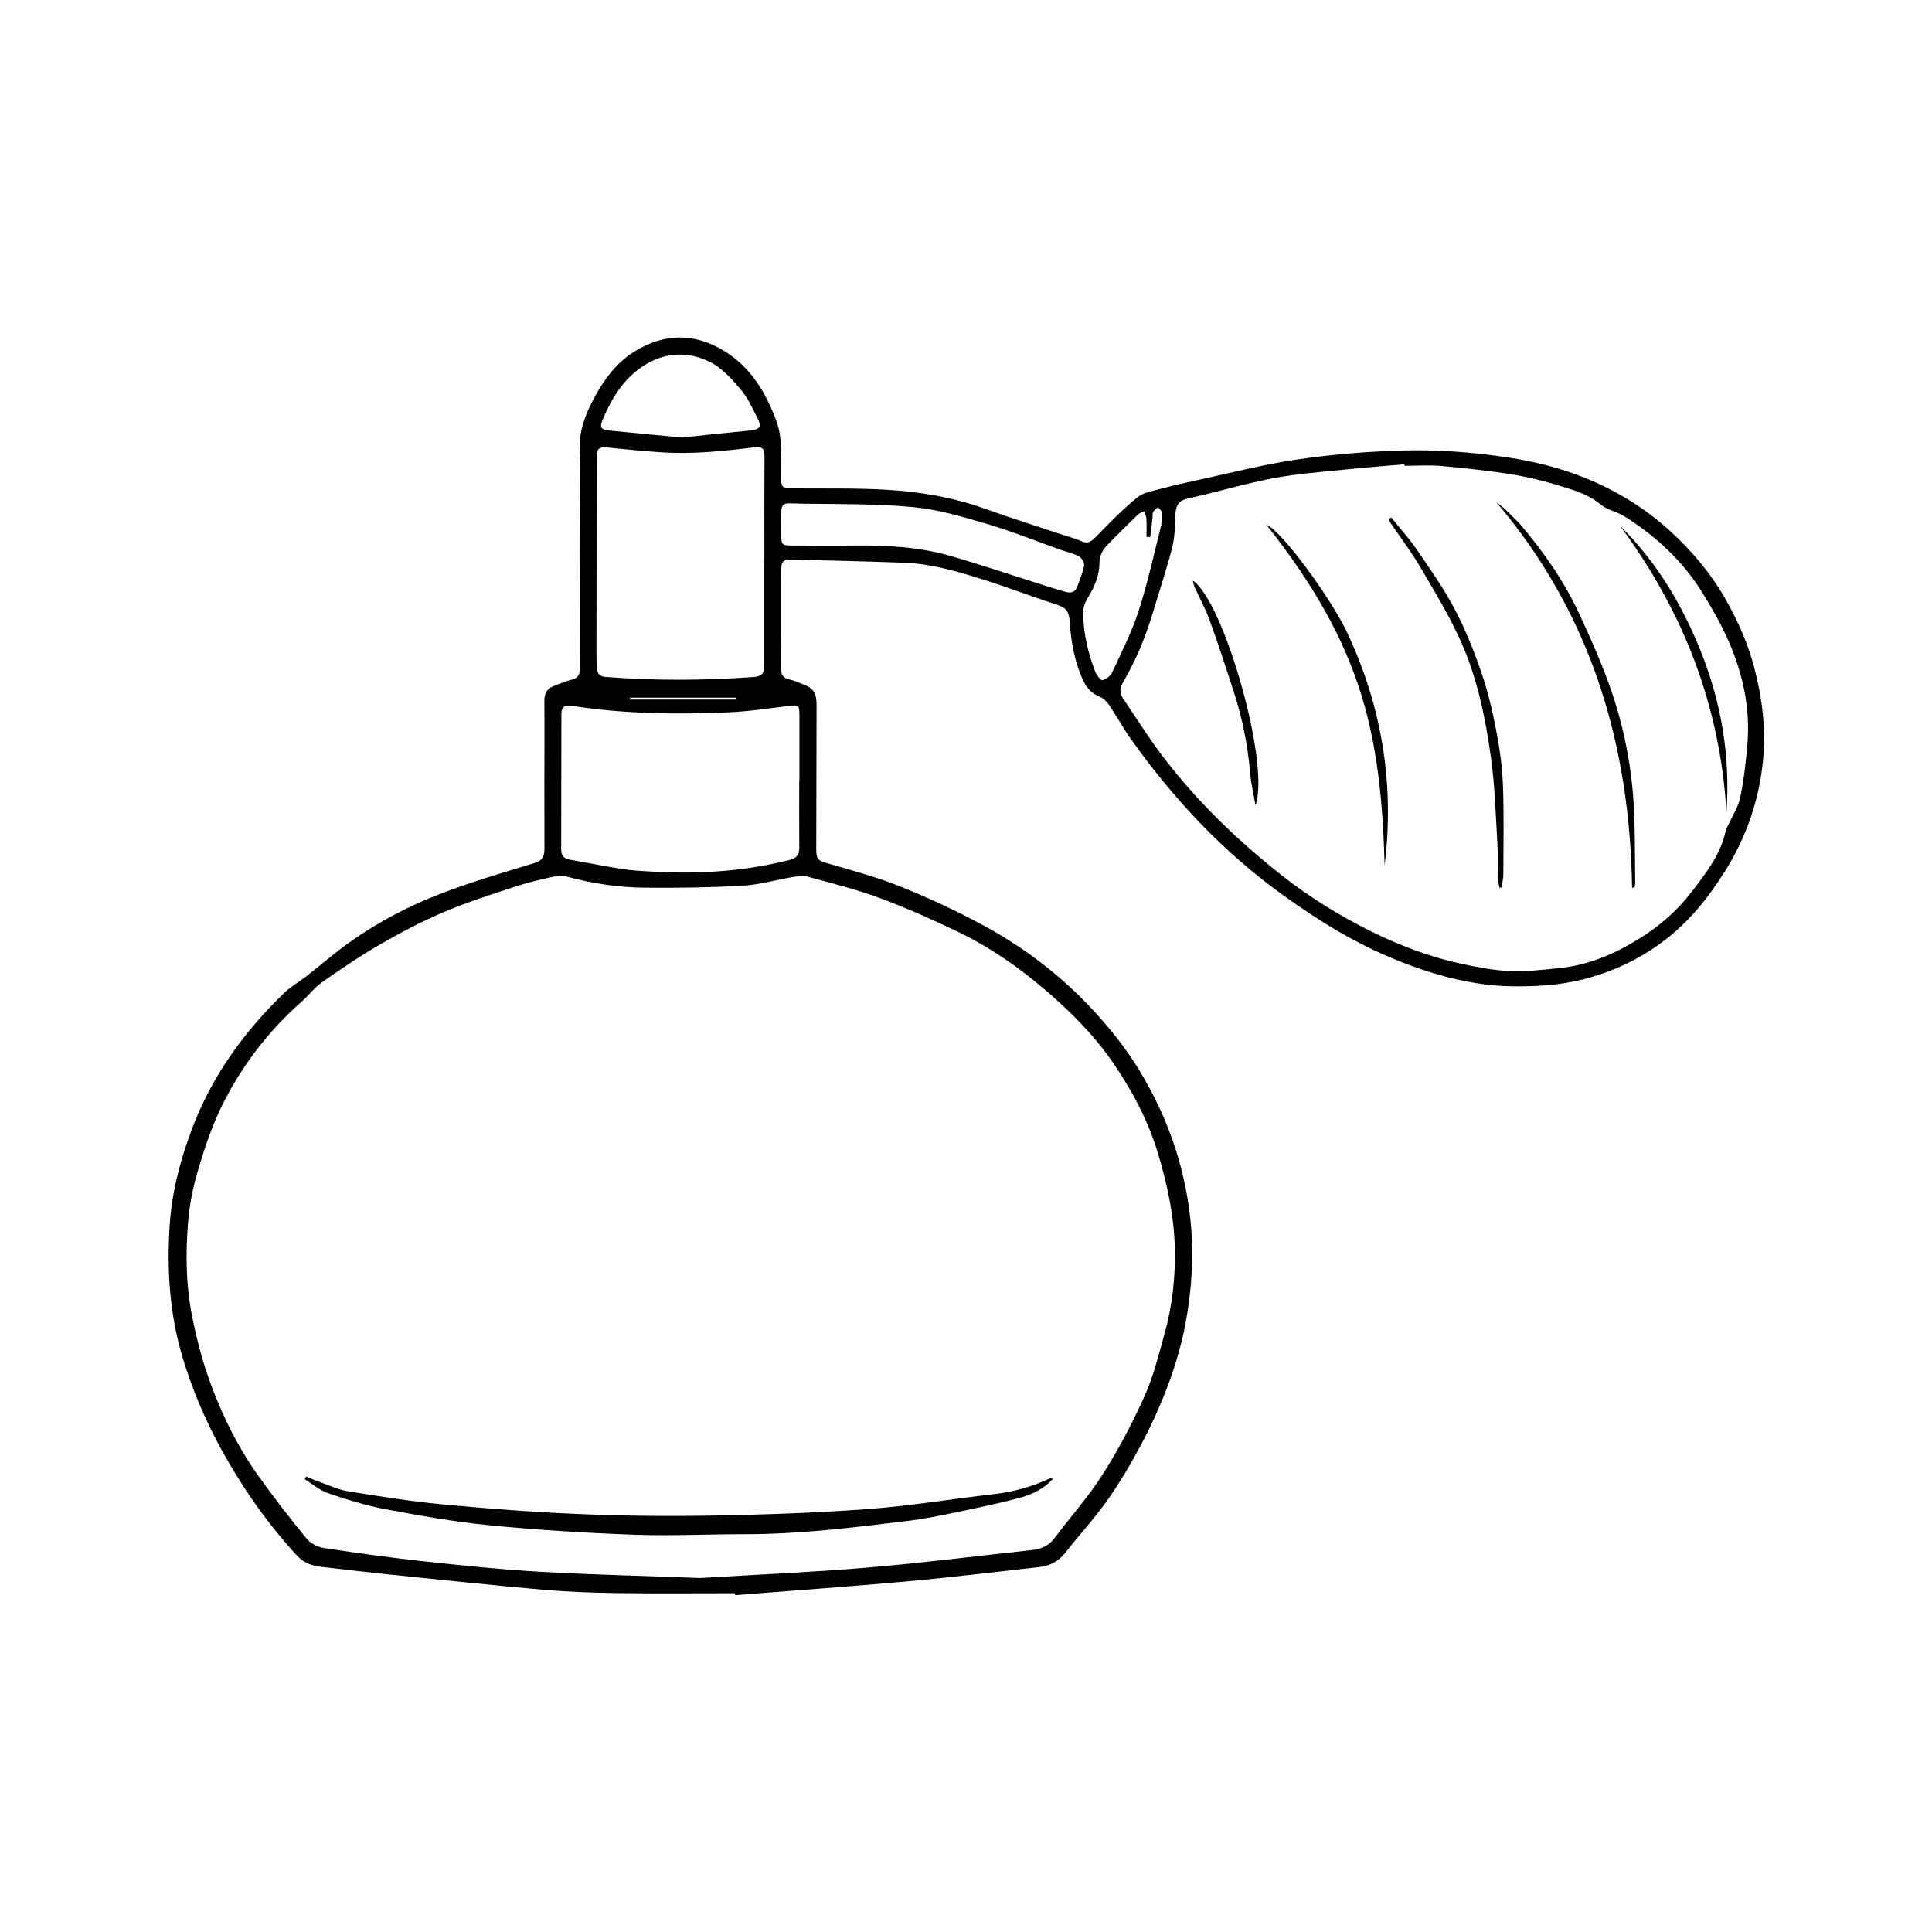 <svg xmlns="http://www.w3.org/2000/svg" xmlns:xlink="http://www.w3.org/1999/xlink" width="1080" zoomAndPan="magnify" viewBox="0 0 810 810" height="1080" preserveAspectRatio="xMidYMid meet" version="1.0"><defs><clipPath id="aea536b1ff"><path d="M 70.262 141.52 L 740 141.52 L 740 668.77 L 70.262 668.77 Z M 70.262 141.52 " clip-rule="nonzero"/></clipPath></defs><g clip-path="url(#aea536b1ff)"><path fill="#000000" d="M 308.188 667.973 C 291.547 667.973 274.902 668.141 258.262 667.906 C 247.945 667.758 237.613 667.379 227.312 666.469 C 206.102 664.594 184.906 662.344 163.711 660.156 C 153.895 659.148 144.09 657.988 134.289 656.844 C 130.445 656.398 127.133 655.055 124.387 652.059 C 111.934 638.512 101.52 623.559 92.676 607.461 C 85.938 595.172 80.523 582.355 76.496 568.941 C 71.117 550.871 69.906 532.355 71.148 513.609 C 72.043 499.898 75.473 486.797 80.258 473.914 C 88.617 451.406 102.262 432.543 119.402 416.051 C 122.02 413.547 125.297 411.742 128.176 409.508 C 134.551 404.555 140.629 399.223 147.219 394.586 C 158.68 386.539 171.082 380.012 184.078 374.961 C 197.16 369.879 210.672 365.902 224.117 361.828 C 227.68 360.754 228.258 358.699 228.258 355.75 C 228.258 346.973 228.227 338.195 228.227 329.438 C 228.227 317.543 228.324 305.672 228.227 293.781 C 228.191 290.484 229.551 288.531 232.496 287.453 C 234.898 286.574 237.25 285.551 239.715 284.938 C 242.199 284.324 243.109 283.031 243.094 280.48 C 243.062 261.484 243.16 242.508 243.176 223.512 C 243.176 211.953 243.492 200.395 243.012 188.867 C 242.664 180.438 245.645 173.199 249.453 166.195 C 253.445 158.84 258.445 152.184 265.664 147.598 C 278.465 139.465 291.512 139.5 304.211 147.516 C 314.941 154.305 321.102 164.688 325.473 176.43 C 328.355 184.148 327.148 191.996 327.41 199.812 C 327.578 204.336 327.844 204.699 332.395 204.766 C 345.262 204.883 358.16 204.582 371.012 205.297 C 385.301 206.074 399.375 208.441 412.988 213.309 C 423.816 217.188 434.793 220.629 445.723 224.273 C 448.238 225.117 450.871 225.746 453.258 226.855 C 456.074 228.164 457.562 227.023 459.5 225.02 C 465.047 219.32 470.609 213.574 476.77 208.59 C 479.469 206.387 483.578 205.793 487.137 204.816 C 491.922 203.488 496.789 202.43 501.641 201.387 C 515.699 198.371 529.66 194.711 543.867 192.641 C 558.52 190.508 573.406 189.266 588.211 188.867 C 603.145 188.469 618.082 189.613 632.969 191.914 C 643.684 193.57 654.047 196.203 664 200.16 C 677.23 205.445 689.367 212.766 700.016 222.453 C 709.602 231.18 717.816 241.035 724.09 252.359 C 728.844 260.957 732.816 269.848 735.383 279.52 C 738.812 292.457 740.418 305.457 739.16 318.688 C 737.555 335.348 732.223 350.867 723.297 365.125 C 716.375 376.203 708.312 386.289 697.879 394.238 C 687.465 402.188 675.891 407.602 663.09 410.75 C 653.352 413.133 643.598 413.664 633.695 413.5 C 621.078 413.285 608.91 410.699 596.938 406.727 C 584.484 402.602 572.629 397.188 561.352 390.629 C 553.238 385.91 545.391 380.676 537.758 375.176 C 512.77 357.191 492.039 335 474.219 309.992 C 470.957 305.406 468.277 300.422 465.113 295.75 C 464.102 294.262 462.629 292.703 461.023 292.074 C 457.363 290.668 455.262 287.949 453.82 284.672 C 450.641 277.402 449.117 269.699 448.586 261.785 C 448.176 255.574 447.215 254.797 441.203 252.875 C 432.461 250.074 423.898 246.746 415.156 243.93 C 403.348 240.141 391.492 236.379 378.941 235.918 C 363.543 235.371 348.109 234.988 332.711 234.609 C 328.105 234.508 327.496 235.238 327.477 239.758 C 327.477 253.188 327.512 266.621 327.445 280.086 C 327.445 282.652 328.09 284.242 330.871 284.836 C 333.125 285.316 335.277 286.312 337.43 287.188 C 341.203 288.73 342.363 290.816 342.348 295.684 C 342.312 310.125 342.266 324.551 342.25 338.992 C 342.25 344.656 342.215 350.32 342.215 355.984 C 342.215 360.504 343.043 360.836 347.43 362.094 C 357.73 365.059 368.145 367.906 378.066 371.914 C 389.836 376.668 401.395 382.066 412.574 388.129 C 434.348 399.934 452.992 415.684 468.309 435.242 C 475.164 444.004 480.844 453.426 485.613 463.48 C 493.414 479.906 498 497.148 499.441 515.199 C 500.367 527.059 499.637 538.863 497.766 550.672 C 496.047 561.488 493.098 571.871 489.223 581.988 C 486.109 590.137 482.434 598.137 478.328 605.836 C 474.07 613.836 469.418 621.688 464.188 629.09 C 458.754 636.738 452.348 643.664 446.551 651.082 C 443.652 654.773 439.961 656.531 435.508 657.027 C 417.094 659.062 398.695 661.332 380.25 663.004 C 356.273 665.176 332.262 666.863 308.254 668.77 C 308.219 668.488 308.203 668.238 308.172 667.992 Z M 293.418 661.598 C 317.227 660.156 340.41 659.18 363.508 657.227 C 386.707 655.273 409.824 652.34 432.973 649.824 C 436.633 649.426 439.711 648.02 442.047 644.922 C 448.836 635.91 456.422 627.418 462.449 617.926 C 469.055 607.512 474.852 596.465 479.918 585.203 C 483.609 577.004 485.746 568.078 488.195 559.352 C 491.508 547.527 492.848 535.402 492.535 523.133 C 492.203 509.75 489.438 496.801 485.613 483.965 C 481.508 470.203 474.949 457.715 466.934 445.977 C 458.902 434.184 448.871 424.133 438.023 414.875 C 426.781 405.25 414.641 396.887 401.297 390.512 C 390.633 385.41 379.82 380.559 368.742 376.469 C 358.906 372.824 348.641 370.293 338.523 367.527 C 336.617 367.012 334.367 367.375 332.328 367.707 C 325.324 368.883 318.422 370.938 311.383 371.336 C 297.672 372.113 283.91 372.312 270.168 372.164 C 259.191 372.047 248.312 370.426 237.664 367.527 C 235.926 367.047 233.871 367.145 232.102 367.527 C 226.719 368.734 221.285 369.961 216.055 371.699 C 205.969 375.027 195.805 378.258 186.051 382.398 C 176.793 386.34 167.836 391.059 159.125 396.094 C 150.812 400.895 142.848 406.328 134.984 411.844 C 131.77 414.094 129.336 417.406 126.355 420.039 C 112.465 432.312 101.387 446.836 93.172 463.348 C 88.898 471.91 85.855 481.148 83.105 490.359 C 80.953 497.527 79.445 505.031 78.848 512.484 C 77.824 525.301 77.891 538.086 80.371 550.922 C 82.41 561.535 85.156 571.887 88.965 581.906 C 93.902 594.859 100.109 607.277 108.191 618.59 C 114.699 627.68 121.539 636.523 128.625 645.168 C 130.246 647.156 133.328 648.664 135.945 649.043 C 149.969 651.164 164.043 653.102 178.152 654.641 C 194.363 656.383 210.605 658.07 226.883 658.996 C 249.238 660.238 271.66 660.754 293.449 661.582 Z M 588.809 195.258 C 588.809 195.059 588.773 194.863 588.773 194.664 C 580.824 195.359 572.879 195.938 564.945 196.766 C 554.598 197.844 544.164 198.555 533.949 200.477 C 521.895 202.762 510.121 206.34 498.133 208.973 C 494.109 209.848 492.98 211.938 492.801 215.598 C 492.586 220.25 492.586 225.02 491.457 229.492 C 489.105 238.699 486.059 247.742 483.344 256.848 C 480.297 267.066 476.207 276.871 470.824 286.078 C 469.402 288.531 469.352 290.633 470.859 292.867 C 476.324 300.918 481.488 309.215 487.367 316.949 C 501.789 335.945 518.863 352.391 537.559 367.129 C 548.984 376.137 561.352 383.754 574.352 390.246 C 580.66 393.41 587.184 396.211 593.809 398.609 C 599.918 400.828 606.227 402.668 612.586 404.043 C 619.258 405.5 626.082 406.824 632.887 407.105 C 639.922 407.406 647.043 406.594 654.082 405.848 C 666.07 404.59 676.949 399.934 687.098 393.641 C 695.527 388.426 703.027 382 709.09 374.082 C 715.133 366.184 721.375 358.383 723.527 348.281 C 723.727 347.34 724.34 346.477 724.754 345.566 C 726.426 341.809 728.859 338.18 729.637 334.238 C 731.16 326.688 732.055 318.953 732.652 311.27 C 733.711 297.641 731.047 284.422 726.027 271.902 C 722.684 263.539 718.148 255.574 713.359 247.922 C 705.18 234.84 694.004 224.605 680.973 216.426 C 677.859 214.488 673.836 213.809 671.102 211.523 C 666.766 207.895 661.68 206.09 656.582 204.484 C 649.43 202.23 642.094 200.262 634.707 199.035 C 624.574 197.363 614.34 196.301 604.125 195.359 C 599.074 194.91 593.922 195.293 588.824 195.293 Z M 320.422 234.906 L 320.473 234.906 C 320.473 220.367 320.441 205.824 320.508 191.285 C 320.508 188.371 319.793 187.109 316.5 187.508 C 303.285 189.133 290.039 190.539 276.707 189.594 C 269.176 189.066 261.672 188.336 254.172 187.574 C 251.242 187.277 250.031 188.453 250.164 191.301 C 250.199 192.293 250.164 193.305 250.164 194.297 C 250.133 220.496 250.082 246.699 250.066 272.898 C 250.066 275.332 250.098 277.781 250.23 280.215 C 250.348 282.402 251.539 283.613 253.809 283.793 C 274.441 285.418 295.055 285.316 315.688 283.859 C 319.531 283.594 320.441 282.387 320.441 278.512 C 320.441 263.988 320.441 249.445 320.441 234.906 Z M 335.094 327.449 L 335.16 327.449 C 335.16 318.34 335.16 309.246 335.16 300.121 C 335.16 295.535 334.828 295.438 330.441 295.984 C 322.18 297.008 313.918 298.27 305.621 298.633 C 283.531 299.609 261.441 299.328 239.52 295.883 C 236.621 295.438 235.363 296.578 235.363 299.461 C 235.363 318.34 235.328 337.219 235.277 356.098 C 235.277 358.383 236.191 359.926 238.59 360.355 C 246.207 361.715 253.773 363.254 261.41 364.414 C 265.68 365.059 270.035 365.242 274.34 365.473 C 293.5 366.531 312.477 365.258 331.121 360.52 C 333.969 359.809 335.145 358.352 335.109 355.402 C 335.012 346.078 335.078 336.754 335.078 327.449 Z M 327.477 220.184 C 327.477 221.293 327.445 222.402 327.477 223.512 C 327.594 228.613 327.645 228.695 332.793 228.711 C 341.223 228.746 349.668 228.812 358.094 228.711 C 371.789 228.547 385.383 229.293 398.598 233.102 C 410.918 236.645 423.055 240.77 435.273 244.609 C 439.164 245.836 443.039 247.109 446.98 248.188 C 448.984 248.734 450.809 248.223 451.602 246.035 C 452.695 243.07 453.969 240.121 454.531 237.043 C 454.746 235.898 453.457 233.863 452.312 233.234 C 450.027 231.977 447.363 231.445 444.844 230.566 C 434.547 226.906 424.379 222.785 413.898 219.688 C 403.73 216.688 393.363 213.594 382.898 212.613 C 367.484 211.156 351.867 211.371 336.352 211.176 C 327.18 211.043 327.445 209.551 327.477 220.148 Z M 286.031 183.418 C 295.371 182.441 304.957 181.398 314.527 180.488 C 318.586 180.105 319.445 178.914 317.527 175.188 C 315.391 171.062 313.453 166.66 310.473 163.195 C 306.762 158.875 302.672 154.27 297.738 151.805 C 288.184 147.051 278.266 147.598 269.074 153.84 C 261.129 159.254 256.441 167.105 252.797 175.633 C 251.207 179.359 251.871 180.121 255.879 180.535 C 265.797 181.578 275.73 182.457 286.031 183.434 Z M 482.25 225.168 C 481.738 225.137 481.191 225.102 480.68 225.07 C 480.68 222.535 480.777 219.984 480.645 217.449 C 480.598 216.426 480.051 215.43 479.719 214.422 C 478.875 214.801 477.848 215 477.234 215.598 C 472.781 219.918 468.324 224.242 464.055 228.711 C 462.148 230.715 460.957 233.051 460.941 236.113 C 460.906 241.449 458.82 246.184 455.988 250.688 C 454.832 252.543 454.035 254.977 454.086 257.148 C 454.266 265.625 456.137 273.824 459.219 281.707 C 459.781 283.133 461.57 285.367 462.199 285.184 C 463.789 284.723 465.625 283.363 466.305 281.871 C 470.23 273.359 474.551 264.914 477.418 256.02 C 481.207 244.262 483.824 232.141 486.855 220.133 C 487.285 218.461 487.234 216.59 487.07 214.836 C 486.988 214.055 486.078 213.359 485.531 212.633 C 484.836 213.277 483.926 213.789 483.512 214.57 C 483.129 215.281 483.277 216.309 483.195 217.188 C 482.883 219.836 482.566 222.484 482.25 225.137 Z M 308.5 293.281 C 308.5 293.02 308.469 292.754 308.469 292.488 L 264.176 292.488 L 264.176 293.281 L 308.52 293.281 Z M 308.5 293.281 " fill-opacity="1" fill-rule="nonzero"/></g><path fill="#000000" d="M 441.469 619.98 C 437.262 624.617 432.012 626.836 426.531 628.246 C 418.086 630.43 409.543 632.234 401 634.008 C 394.723 635.316 388.414 636.656 382.055 637.453 C 358.938 640.301 335.84 643.215 312.477 643.215 C 296.828 643.215 281.18 643.992 265.547 643.43 C 245.379 642.684 225.211 641.426 205.141 639.473 C 190.504 638.031 175.949 635.414 161.477 632.715 C 153.363 631.191 145.383 628.691 137.551 626.023 C 134.039 624.832 131.027 622.184 127.797 620.195 C 127.961 619.816 128.145 619.434 128.309 619.055 C 130.48 619.914 132.648 620.859 134.836 621.621 C 138.477 622.895 142.07 624.617 145.828 625.215 C 158.945 627.301 172.074 629.453 185.305 630.695 C 204.297 632.5 223.34 633.941 242.398 634.754 C 261.012 635.531 279.688 635.746 298.316 635.414 C 320.059 635.035 341.816 634.305 363.477 632.715 C 381.129 631.406 398.68 628.492 416.297 626.473 C 424.645 625.527 432.574 623.391 440.16 619.832 C 440.406 619.684 440.773 619.863 441.484 619.949 Z M 441.469 619.98 " fill-opacity="1" fill-rule="nonzero"/><path fill="#000000" d="M 684.25 372.262 C 683.34 311.996 667.031 257.246 627.355 210.562 C 628.48 211.422 629.641 212.234 630.684 213.16 C 631.844 214.188 632.902 215.332 633.996 216.426 C 635.09 217.516 636.281 218.559 637.273 219.734 C 647.227 231.395 655.953 243.949 662.359 257.875 C 667.293 268.625 672.164 279.473 675.906 290.648 C 681.055 306 684.117 321.934 684.98 338.129 C 685.559 348.746 685.41 359.41 685.559 370.059 C 685.559 370.707 685.395 371.336 685.328 371.98 C 684.98 372.062 684.613 372.145 684.25 372.246 Z M 684.25 372.262 " fill-opacity="1" fill-rule="nonzero"/><path fill="#000000" d="M 583.258 216.938 C 586.82 221.344 590.66 225.551 593.855 230.203 C 599.422 238.316 605.117 246.414 609.719 255.059 C 614.156 263.422 617.734 272.301 620.848 281.262 C 623.629 289.273 625.617 297.621 627.238 305.969 C 628.73 313.57 629.805 321.336 630.105 329.07 C 630.586 341.59 630.301 354.145 630.27 366.68 C 630.27 368.484 629.789 370.309 629.523 372.113 C 629.227 372.113 628.93 372.113 628.629 372.145 C 628.43 370.82 628.102 369.512 628.051 368.172 C 627.934 363.5 628.102 358.848 627.82 354.195 C 627.074 342.023 626.777 329.785 625.102 317.727 C 622.836 301.383 619.539 285.051 612.898 269.898 C 608.016 258.719 601.574 248.188 595.379 237.637 C 591.539 231.082 586.887 224.984 582.598 218.691 C 582.383 218.379 582.414 217.914 582.332 217.535 C 582.664 217.352 582.961 217.152 583.258 216.953 Z M 583.258 216.938 " fill-opacity="1" fill-rule="nonzero"/><path fill="#000000" d="M 580.512 362.789 C 579.781 337.07 577.68 311.551 569.332 286.957 C 561.02 262.414 547.426 240.836 530.934 219.984 C 537.176 222.27 557.973 250.723 564.762 265.129 C 579.383 296.164 584.699 328.723 580.512 362.805 Z M 580.512 362.789 " fill-opacity="1" fill-rule="nonzero"/><path fill="#000000" d="M 679.152 220.383 C 694.137 235.121 704.75 252.691 712.598 271.902 C 721.574 293.879 725.531 316.816 723.824 340.695 C 721.258 296 705.727 256.188 679.152 220.383 Z M 679.152 220.383 " fill-opacity="1" fill-rule="nonzero"/><path fill="#000000" d="M 500.02 243.367 C 513.148 251.93 532.688 320.641 526.363 337.617 C 525.602 333.145 524.527 328.707 524.145 324.203 C 523.137 312.461 520.832 301 517.207 289.805 C 513.961 279.801 510.699 269.832 507.121 259.945 C 505.402 255.191 502.918 250.738 500.832 246.117 C 500.516 245.391 500.383 244.578 500.035 243.352 Z M 500.02 243.367 " fill-opacity="1" fill-rule="nonzero"/></svg>